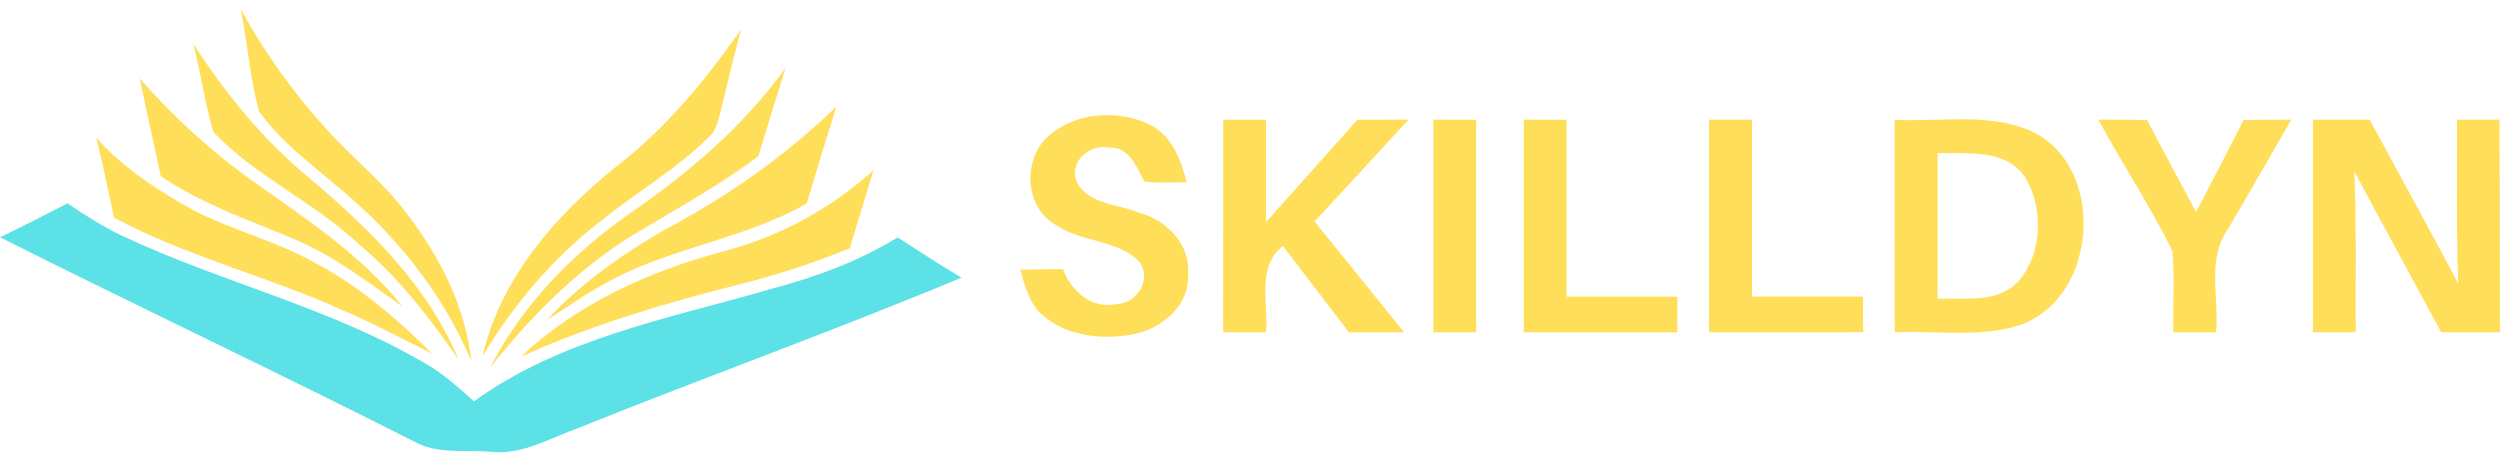 <svg width="150" height="28" viewBox="0 0 150 28" fill="none" xmlns="http://www.w3.org/2000/svg">
<path d="M14.44 0.531C15.85 3.127 17.585 5.544 19.569 7.729C21.087 9.43 22.901 10.852 24.295 12.665C26.325 15.273 27.922 18.341 28.278 21.661C26.531 17.496 23.594 13.909 20.104 11.073C18.492 9.705 16.752 8.404 15.528 6.656C14.993 4.649 14.854 2.561 14.44 0.531Z" fill="#FFDE59"/>
<path d="M44.463 1.773C44.022 3.416 43.634 5.07 43.228 6.721C43.077 7.248 42.983 7.844 42.538 8.216C40.636 10.111 38.292 11.463 36.211 13.136C33.275 15.356 30.861 18.208 28.959 21.354C30.036 16.689 33.325 12.927 36.967 9.998C39.934 7.728 42.325 4.811 44.463 1.773Z" fill="#FFDE59"/>
<path d="M11.592 2.617C13.529 5.62 15.815 8.428 18.581 10.703C22.188 13.74 25.686 17.172 27.526 21.601C25.798 19.071 23.9 16.63 21.537 14.654C18.848 12.124 15.346 10.602 12.8 7.917C12.289 6.178 12.045 4.372 11.592 2.617Z" fill="#FFDE59"/>
<path d="M37.8 12.799C41.321 10.377 44.63 7.557 47.14 4.07C46.582 5.833 46.036 7.6 45.502 9.37C43.119 11.16 40.496 12.582 37.951 14.116C34.611 16.185 31.829 19.001 29.404 22.066C31.326 18.3 34.355 15.201 37.8 12.799Z" fill="#FFDE59"/>
<path d="M8.387 4.711C10.421 7.032 12.71 9.127 15.232 10.906C18.394 13.157 21.714 15.322 24.151 18.395C22.047 16.899 19.978 15.307 17.572 14.315C14.876 13.18 12.079 12.231 9.646 10.569C9.224 8.616 8.79 6.667 8.387 4.711Z" fill="#FFDE59"/>
<path d="M40.927 13.217C44.274 11.342 47.42 9.072 50.178 6.398C49.574 8.332 48.985 10.269 48.404 12.206C44.592 14.399 40.075 14.848 36.266 17.037C35.065 17.672 33.965 18.482 32.81 19.195C35.123 16.731 37.952 14.798 40.927 13.217Z" fill="#FFDE59"/>
<path d="M62.943 8.13C64.566 6.72 67.065 6.569 68.967 7.468C70.308 8.119 70.858 9.583 71.199 10.935C70.358 10.943 69.513 10.993 68.677 10.904C68.184 10.06 67.805 8.828 66.6 8.863C65.364 8.595 64.039 9.738 64.655 11.017C65.422 12.303 67.15 12.245 68.405 12.779C70.032 13.233 71.45 14.705 71.291 16.487C71.369 18.347 69.695 19.722 68.002 20.059C66.166 20.396 64.058 20.198 62.59 18.943C61.757 18.254 61.505 17.165 61.211 16.185C62.063 16.162 62.919 16.154 63.776 16.146C64.272 17.456 65.484 18.564 66.98 18.246C68.289 18.234 69.211 16.596 68.243 15.58C66.887 14.368 64.853 14.519 63.369 13.508C61.455 12.477 61.331 9.486 62.943 8.13Z" fill="#FFDE59"/>
<path d="M73.392 7.184C74.249 7.184 75.105 7.184 75.961 7.184C75.961 9.229 75.965 11.275 75.961 13.324C77.786 11.275 79.622 9.233 81.447 7.184C82.466 7.184 83.489 7.18 84.508 7.18C82.64 9.225 80.754 11.255 78.874 13.289C80.668 15.505 82.458 17.721 84.248 19.937C83.144 19.941 82.04 19.941 80.936 19.941C79.615 18.213 78.297 16.482 76.972 14.761C75.368 16.036 76.116 18.186 75.965 19.941C75.105 19.941 74.249 19.941 73.389 19.937C73.392 15.687 73.392 11.434 73.392 7.184Z" fill="#FFDE59"/>
<path d="M85.998 7.18C86.854 7.18 87.71 7.184 88.567 7.187C88.563 11.437 88.563 15.687 88.567 19.937C87.707 19.941 86.854 19.941 85.998 19.941C85.998 15.687 85.998 11.434 85.998 7.18Z" fill="#FFDE59"/>
<path d="M91.424 7.18C92.28 7.18 93.132 7.184 93.989 7.187C93.985 10.725 93.989 14.262 93.989 17.799C96.205 17.799 98.421 17.799 100.64 17.799C100.64 18.512 100.64 19.224 100.644 19.941C97.568 19.941 94.496 19.941 91.424 19.941C91.424 15.687 91.424 11.434 91.424 7.18Z" fill="#FFDE59"/>
<path d="M102.545 7.18C103.405 7.18 104.265 7.18 105.125 7.18C105.125 10.717 105.125 14.258 105.125 17.799C107.341 17.791 109.561 17.795 111.781 17.795C111.781 18.508 111.785 19.221 111.789 19.933C108.709 19.941 105.625 19.937 102.545 19.937C102.545 15.684 102.545 11.43 102.545 7.18Z" fill="#FFDE59"/>
<path d="M113.68 7.186C116.341 7.33 119.15 6.764 121.688 7.783C126.418 9.778 125.976 17.802 121.211 19.498C118.79 20.293 116.182 19.816 113.684 19.94C113.684 15.69 113.684 11.44 113.68 7.186ZM116.256 9.189C116.252 12.099 116.252 15.012 116.256 17.926C117.922 17.867 119.967 18.22 121.188 16.783C122.536 15.125 122.602 12.537 121.556 10.712C120.425 8.918 118.077 9.224 116.256 9.189Z" fill="#FFDE59"/>
<path d="M125.895 7.18C126.871 7.18 127.847 7.184 128.823 7.199C129.784 9.051 130.784 10.88 131.768 12.72C132.721 10.88 133.685 9.047 134.615 7.199C135.568 7.184 136.521 7.18 137.478 7.18C136.215 9.369 134.96 11.565 133.674 13.746C132.384 15.552 133.166 17.888 132.961 19.941C132.109 19.941 131.253 19.941 130.4 19.941C130.361 18.31 130.493 16.671 130.342 15.044C129.002 12.352 127.34 9.822 125.895 7.18Z" fill="#FFDE59"/>
<path d="M138.773 7.18C139.909 7.18 141.044 7.18 142.179 7.18C143.949 10.457 145.743 13.719 147.498 17.009C147.366 13.731 147.432 10.453 147.421 7.18C148.269 7.18 149.121 7.18 149.974 7.18C149.981 11.43 149.989 15.684 150.001 19.937C148.827 19.937 147.649 19.937 146.475 19.937C144.74 16.718 142.977 13.51 141.257 10.279C141.396 13.495 141.323 16.718 141.342 19.937C140.486 19.937 139.63 19.937 138.773 19.937C138.773 15.684 138.773 11.43 138.773 7.18Z" fill="#FFDE59"/>
<path d="M5.779 8.266C7.406 10.098 9.483 11.439 11.61 12.616C13.969 13.829 16.581 14.464 18.897 15.766C21.532 17.165 23.825 19.117 25.925 21.217C24.178 20.353 22.462 19.427 20.668 18.664C16.139 16.599 11.246 15.417 6.845 13.062C6.492 11.462 6.171 9.854 5.779 8.266Z" fill="#FFDE59"/>
<path d="M43.401 15.081C46.737 14.217 49.844 12.52 52.409 10.219C51.94 11.78 51.448 13.334 50.987 14.895C48.883 15.751 46.725 16.472 44.521 17.022C40.004 18.157 35.51 19.478 31.26 21.4C34.634 18.211 38.962 16.274 43.401 15.081Z" fill="#FFDE59"/>
<path d="M0 14.237C1.36 13.582 2.704 12.893 4.052 12.203C5.102 12.92 6.183 13.602 7.334 14.152C13.401 17.003 20.057 18.51 25.829 21.993C26.778 22.586 27.611 23.334 28.44 24.081C33.632 20.316 40.078 19.126 46.114 17.379C48.815 16.666 51.472 15.713 53.859 14.245C55.126 15.062 56.389 15.891 57.69 16.658C50.105 19.824 42.36 22.598 34.736 25.666C33.008 26.274 31.327 27.332 29.421 27.103C27.883 26.979 26.22 27.274 24.822 26.479C16.589 22.307 8.244 18.379 0 14.237Z" fill="#5CE1E6"/>
</svg>
